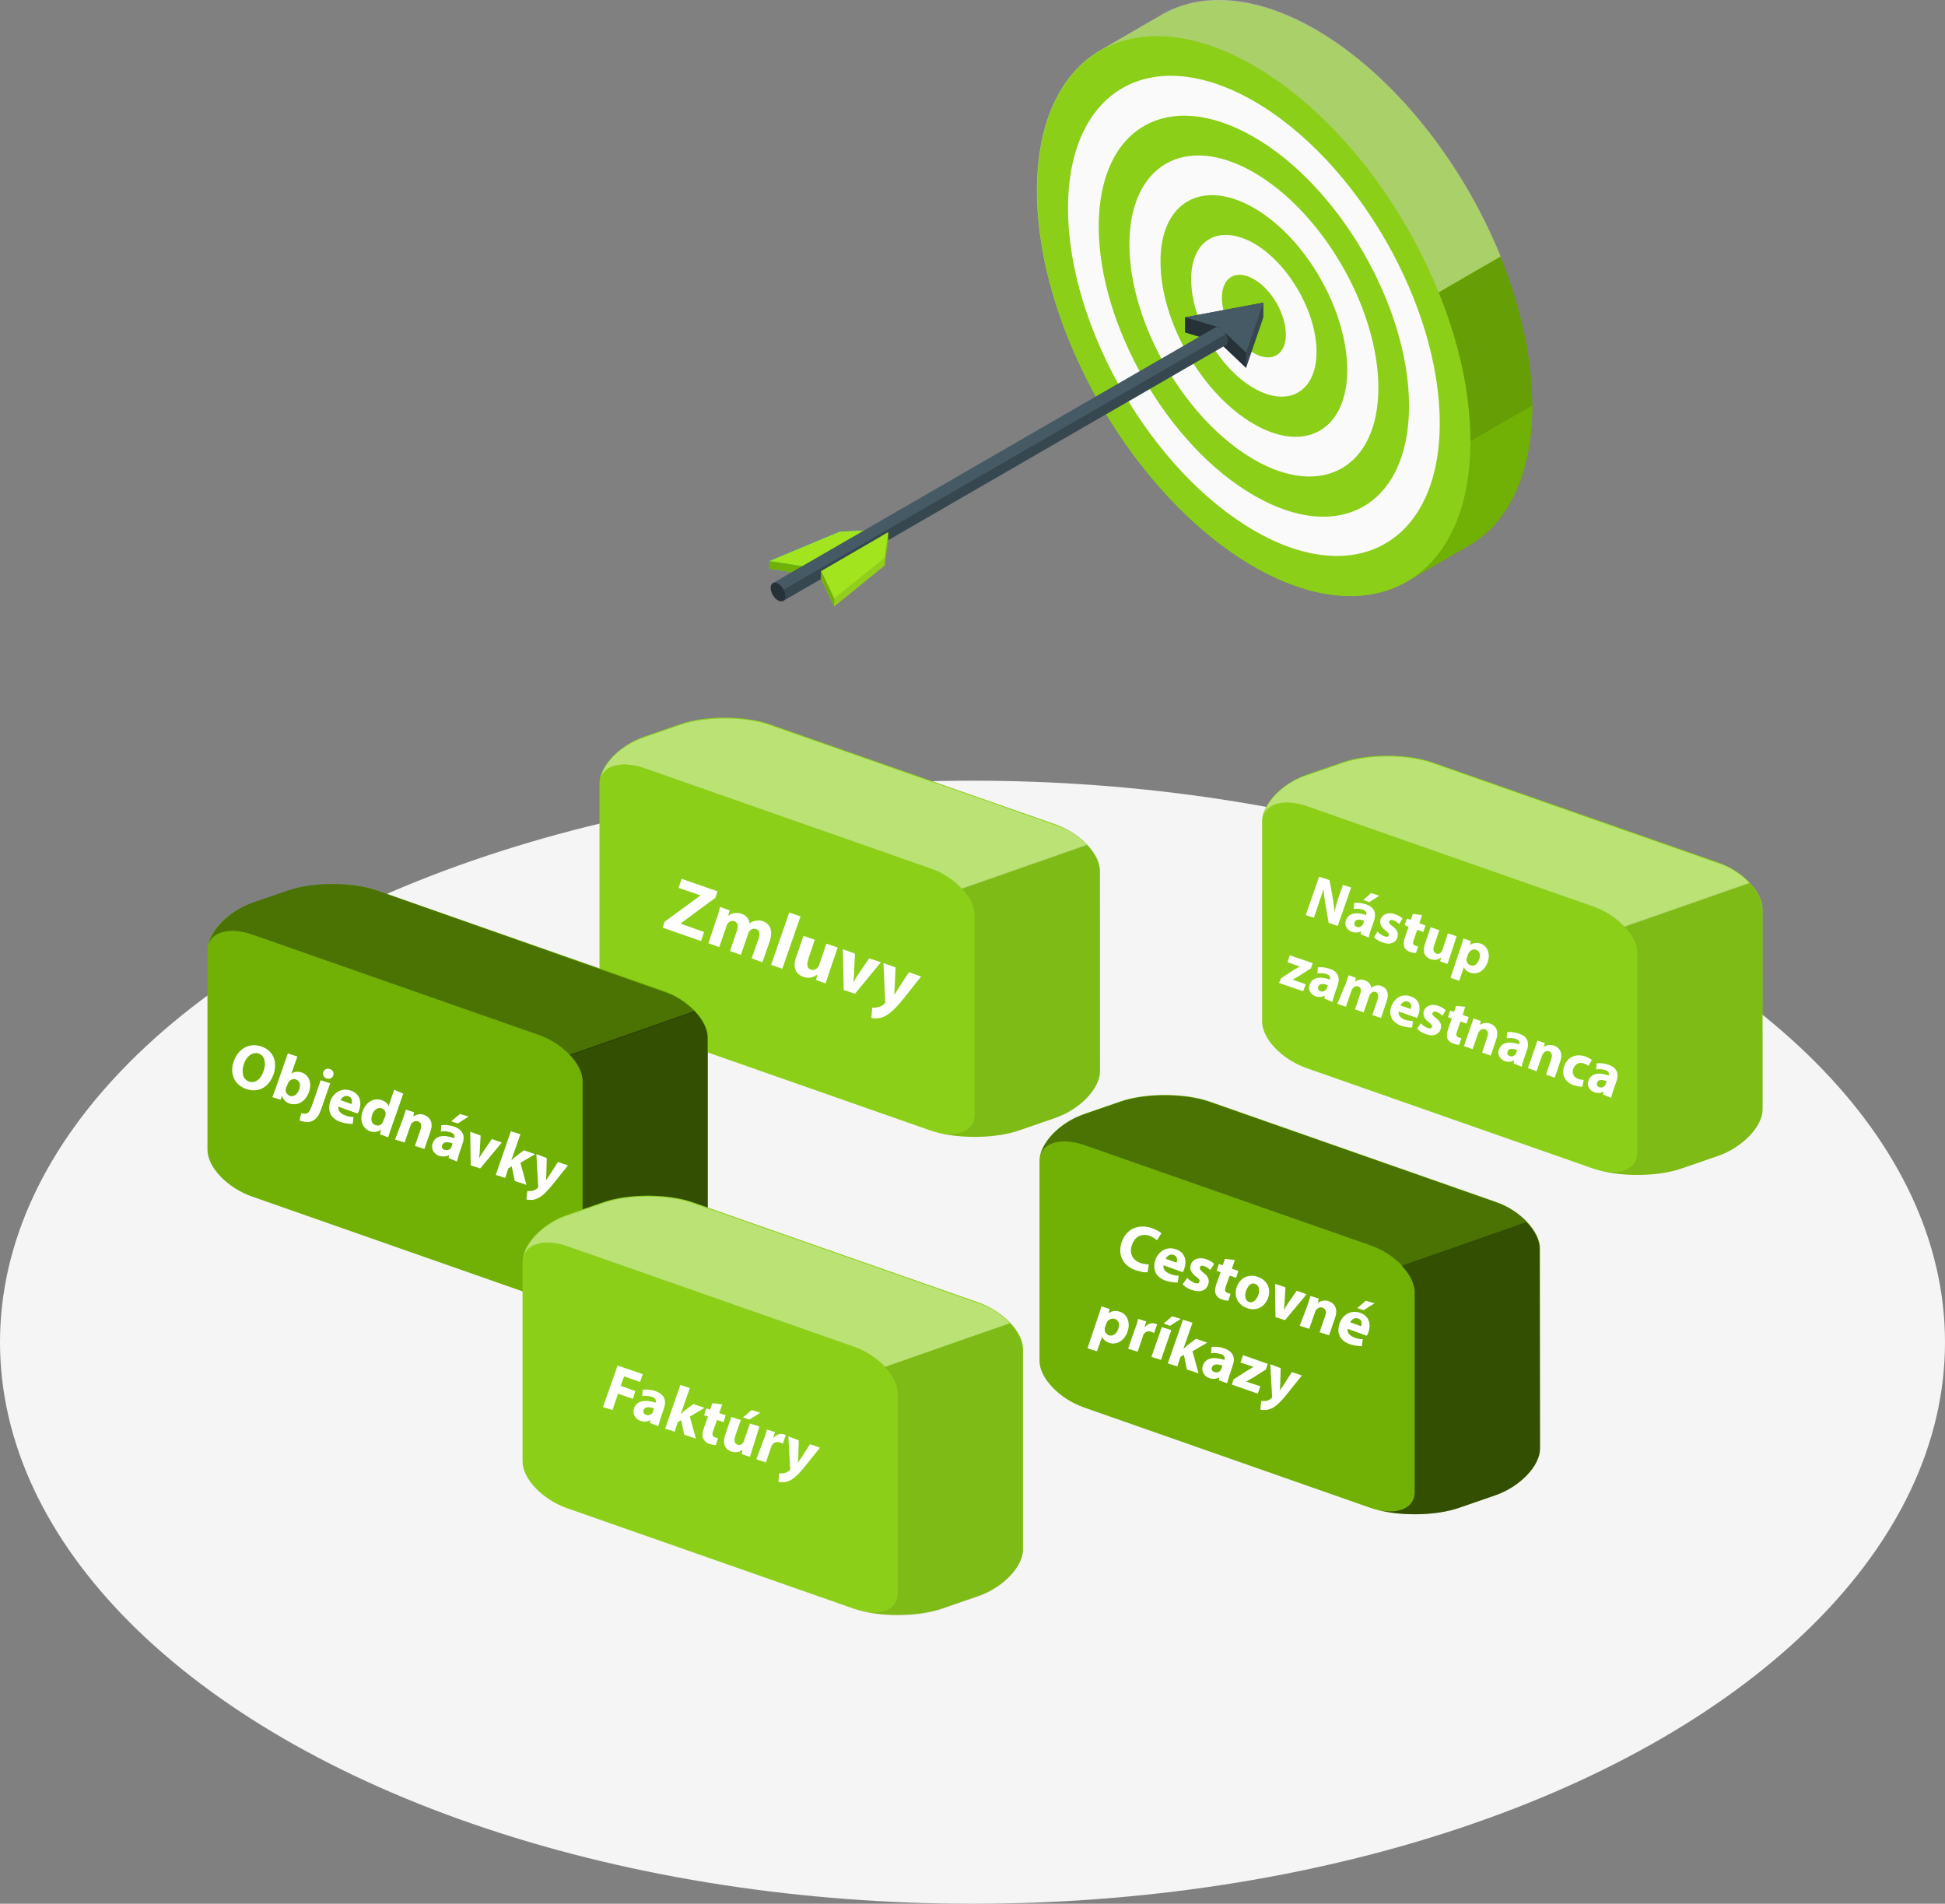 <?xml version="1.0" encoding="utf-8"?>
<!-- Generator: Adobe Illustrator 24.1.0, SVG Export Plug-In . SVG Version: 6.00 Build 0)  -->
<svg version="1.1" id="Layer_1" xmlns="http://www.w3.org/2000/svg" xmlns:xlink="http://www.w3.org/1999/xlink" x="0px" y="0px"
	 viewBox="0 0 450 440.4" style="enable-background:new 0 0 450 440.4;" xml:space="preserve">
<rect x="0" y="0" width="450" height="440.4" fill="#808080" stroke="none"/>
<style type="text/css">
	.st0{fill:#F5F5F5;}
	.st1{fill:#71B005;}
	.st2{opacity:0.1;enable-background:new    ;}
	.st3{opacity:0.4;fill:#FFFFFF;enable-background:new    ;}
	.st4{fill:#8CCF19;}
	.st5{fill:#FAFAFA;}
	.st6{fill:#27DEBF;}
	.st7{fill:#A2E51F;}
	.st8{fill:#37474F;}
	.st9{fill:#455A64;}
	.st10{fill:#263238;}
	.st11{opacity:0.2;enable-background:new    ;}
	.st12{opacity:0.35;enable-background:new    ;}
	.st13{opacity:0.55;enable-background:new    ;}
	.st14{enable-background:new    ;}
	.st15{fill:#FFFFFF;}
</style>
<g id="Floor_3_">
	<ellipse id="Floor_4_" class="st0" cx="225" cy="310.5" rx="225" ry="129.9"/>
</g>
<g id="Target_2_">
	<g id="XMLID_137_">
		<g id="XMLID_166_">
			<path id="XMLID_170_" class="st1" d="M268.9,3.4c9.1-5.2,21.6-4.5,35.5,3.5c27.7,16,50.1,54.9,50.1,86.9
				c0,16.1-5.7,27.3-14.8,32.5c-2.4,1.4-11.8,6.8-14.2,8.2c-9.1,5.2-21.6,4.5-35.5-3.5c-27.7-16-50.1-54.9-50.1-86.9
				c0-16,5.6-27.2,14.7-32.5"/>
			<path id="XMLID_169_" class="st1" d="M354.5,93.8L354.5,93.8c0,16.1-5.7,27.3-14.8,32.5c-2.4,1.4-11.8,6.8-14.2,8.2
				c-9.1,5.2-21.6,4.5-35.5-3.5L354.5,93.8z"/>
			<path id="XMLID_168_" class="st2" d="M347.2,59.4c4.6,11.5,7.3,23.3,7.3,34.4L290.1,131l0,0c-9.6-5.5-18.5-13.8-26.1-23.5
				L347.2,59.4z"/>
			<path id="XMLID_167_" class="st3" d="M264,107.5c-14.4-18.5-24.1-42.4-24.1-63.4c0-16,5.6-27.2,14.7-32.5l14.3-8.3
				c9.1-5.2,21.6-4.5,35.5,3.5c18.1,10.5,34,30.8,42.8,52.5L264,107.5z"/>
		</g>
		<g id="XMLID_158_">
			<path id="XMLID_165_" class="st4" d="M290.1,15.2c27.7,16,50.1,54.9,50.1,86.9s-22.5,44.9-50.1,29c-27.7-16-50.2-54.9-50.1-86.9
				C239.9,12.2,262.4-0.8,290.1,15.2z"/>
			<path id="XMLID_164_" class="st5" d="M290.1,23.4c23.8,13.7,43,47.1,43,74.5s-19.3,38.6-43,24.8s-43-47.1-43-74.5
				S266.3,9.7,290.1,23.4z"/>
			<path id="XMLID_163_" class="st4" d="M290.1,31.7C309.9,43.1,326,71,326,93.9s-16.1,32.2-35.9,20.7
				c-19.8-11.4-35.9-39.3-35.9-62.2S270.2,20.2,290.1,31.7z"/>
			<path id="XMLID_162_" class="st5" d="M290.1,39.9c15.9,9.2,28.8,31.5,28.8,49.8s-12.9,25.8-28.8,16.6s-28.8-31.5-28.8-49.8
				S274.2,30.7,290.1,39.9z"/>
			<path id="XMLID_161_" class="st4" d="M290.1,48.1c12,6.9,21.6,23.7,21.6,37.5S302,105,290.1,98.1c-12-6.9-21.6-23.7-21.6-37.5
				C268.4,46.8,278.1,41.2,290.1,48.1z"/>
			<path id="XMLID_160_" class="st5" d="M290.1,56.3c8,4.6,14.5,15.9,14.5,25.1s-6.5,13-14.5,8.4c-8-4.6-14.5-15.9-14.5-25.1
				C275.5,55.5,282,51.7,290.1,56.3z"/>
			<path id="XMLID_159_" class="st4" d="M290.1,64.6c4.1,2.3,7.4,8.1,7.4,12.8s-3.3,6.6-7.4,4.3c-4.1-2.3-7.4-8.1-7.4-12.8
				C282.7,64.1,286,62.2,290.1,64.6z"/>
		</g>
		<g id="XMLID_138_">
			<g id="XMLID_153_">
				<polygon id="XMLID_157_" class="st6" points="178,129.8 194.3,123 204.5,122.5 204.5,124.3 189,133.3 178,131.6 				"/>
				<polygon id="XMLID_156_" class="st7" points="204.5,122.5 194.3,123 178,129.8 189,131.5 				"/>
				<polygon id="XMLID_155_" class="st1" points="189,133.3 189,131.5 178,129.8 178,131.6 				"/>
				<polygon id="XMLID_154_" class="st4" points="189,131.5 204.5,122.5 204.5,124.3 189,133.3 				"/>
			</g>
			<g id="XMLID_148_">
				<polygon id="XMLID_152_" class="st8" points="274.2,73.4 292.3,70 292.3,73.4 288.3,85.1 282.2,79.3 282.2,79.3 274.2,76.9 				
					"/>
				<polygon id="XMLID_151_" class="st9" points="292.3,70 288.3,81.6 282.2,75.8 282.2,75.8 274.2,73.4 				"/>
				<polygon id="XMLID_150_" class="st10" points="288.3,81.6 288.3,85.1 282.2,79.3 282.2,75.8 				"/>
				<polygon id="XMLID_149_" class="st10" points="282.2,75.8 274.2,73.4 274.2,76.9 282.2,79.3 				"/>
			</g>
			<g id="XMLID_144_">
				<path id="XMLID_147_" class="st9" d="M281.1,75.8c0.3-0.2,0.7-0.2,1.2,0.1c0.9,0.5,1.7,1.8,1.7,2.9c0,0.6-0.2,0.9-0.5,1.1l0,0
					l-102.4,59.2l-2.3-4.2L281.1,75.8z"/>
				<path id="XMLID_146_" class="st8" d="M283.6,77.3c0.2,0.5,0.4,1,0.4,1.4c0,0.6-0.2,0.9-0.5,1.1l0,0L181.1,139l-1-1.9L283.6,77.3
					z"/>
				<path id="XMLID_145_" class="st10" d="M180,135c0.9,0.5,1.7,1.8,1.7,2.9c0,1.1-0.8,1.5-1.7,1s-1.7-1.8-1.7-2.9
					S179.1,134.5,180,135z"/>
			</g>
			<g id="XMLID_139_">
				<polygon id="XMLID_143_" class="st7" points="190.1,133.9 190,133.9 190,132.1 205.5,123.1 205.5,125 204.7,130.8 193,140.3 
					190,133.9 				"/>
				<polygon id="XMLID_142_" class="st11" points="205.5,123.1 204.7,129 204.7,130.8 205.5,125 				"/>
				<polygon id="XMLID_141_" class="st1" points="190,132.1 193,138.4 193,140.3 190,133.9 				"/>
				<polygon id="XMLID_140_" class="st2" points="204.7,129 193,138.4 193,140.3 204.7,130.8 				"/>
			</g>
		</g>
	</g>
</g>
<g id="XMLID_133_">
	<path id="XMLID_136_" class="st4" d="M244.2,190.7L178,167.5c-5.7-2-14.9-2-20.6,0l-8.4,2.9c-5.7,2-10.3,6.8-10.3,10.8v46.3
		c0,4,4.6,8.8,10.3,10.8l66.2,23.2c5.7,2,14.9,2,20.6,0l8.4-2.9c5.7-2,10.3-6.8,10.3-10.8v-46.3
		C254.5,197.5,249.9,192.7,244.2,190.7z"/>
	<path id="XMLID_135_" class="st3" d="M138.9,180.2c0.8-3.2,5-4.3,10.2-2.5l66.2,23.2c2.9,1,5.4,2.7,7.3,4.7l28.9-10.1
		c-1.9-2-4.4-3.7-7.3-4.6L178,167.7c-5.7-2-14.9-2-20.6,0l-8.4,2.9C143.9,172.3,139.6,176.4,138.9,180.2z"/>
	<path id="XMLID_134_" class="st2" d="M254.5,247.8c0,4-4.6,8.8-10.3,10.8l-8.4,2.9c-5.1,1.8-13.1,2-18.8,0.5
		c4.8,1.1,8.5-0.5,8.5-4.1v-46.3c0-2-1.2-4.2-3-6.1l28.9-10.1c1.9,2,3,4.2,3,6.1L254.5,247.8L254.5,247.8z"/>
</g>
<g id="XMLID_129_">
	<path id="XMLID_132_" class="st4" d="M397.5,199.5l-66.2-23.2c-5.7-2-14.9-2-20.6,0l-8.4,2.9c-5.7,2-10.3,6.8-10.3,10.8v46.3
		c0,4,4.6,8.8,10.3,10.8l66.2,23.2c5.7,2,14.9,2,20.6,0l8.4-2.9c5.7-2,10.3-6.8,10.3-10.8v-46.3
		C407.8,206.3,403.2,201.5,397.5,199.5z"/>
	<path id="XMLID_131_" class="st3" d="M292.2,189c0.8-3.2,5-4.3,10.2-2.5l66.2,23.2c2.9,1,5.4,2.7,7.3,4.7l28.9-10.1
		c-1.9-2-4.4-3.7-7.3-4.6l-66.2-23.2c-5.7-2-14.9-2-20.6,0l-8.4,2.9C297.2,181,292.9,185.2,292.2,189z"/>
	<path id="XMLID_130_" class="st2" d="M407.8,256.6c0,4-4.6,8.8-10.3,10.8l-8.4,2.9c-5.1,1.8-13.1,2-18.8,0.5
		c4.8,1.1,8.5-0.5,8.5-4.1v-46.3c0-2-1.2-4.2-3-6.1l28.9-10.1c1.9,2,3,4.2,3,6.1L407.8,256.6L407.8,256.6z"/>
</g>
<g id="XMLID_125_">
	<path id="XMLID_128_" class="st1" d="M346,278l-66.2-23.2c-5.7-2-14.9-2-20.6,0l-8.4,2.9c-5.7,2-10.3,6.8-10.3,10.8v46.3
		c0,4,4.6,8.8,10.3,10.8l66.2,23.2c5.7,2,14.9,2,20.6,0l8.4-2.9c5.7-2,10.3-6.8,10.3-10.8v-46.3C356.3,284.8,351.7,280,346,278z"/>
	<path id="XMLID_127_" class="st12" d="M240.7,267.4c0.8-3.2,5-4.3,10.2-2.5l66.2,23.2c2.9,1,5.4,2.7,7.3,4.7l28.9-10.1
		c-1.9-2-4.4-3.7-7.3-4.6l-66.2-23.2c-5.7-2-14.9-2-20.6,0l-8.4,2.9C245.7,259.5,241.4,263.7,240.7,267.4z"/>
	<path id="XMLID_126_" class="st13" d="M356.3,335.1c0,4-4.6,8.8-10.3,10.8l-8.4,2.9c-5.1,1.8-13.1,2-18.8,0.5
		c4.8,1.1,8.5-0.5,8.5-4.1v-46.3c0-2-1.2-4.2-3-6.1l28.9-10.1c1.9,2,3,4.2,3,6.1L356.3,335.1L356.3,335.1z"/>
</g>
<g id="XMLID_121_">
	<path id="XMLID_124_" class="st1" d="M153.5,229.2L87.3,206c-5.7-2-14.9-2-20.6,0l-8.4,2.9c-5.7,2-10.3,6.8-10.3,10.8V266
		c0,4,4.6,8.8,10.3,10.8l66.2,23.2c5.7,2,14.9,2,20.6,0l8.4-2.9c5.7-2,10.3-6.8,10.3-10.8V240C163.8,236,159.2,231.2,153.5,229.2z"
		/>
	<path id="XMLID_123_" class="st12" d="M48.2,218.7c0.8-3.2,5-4.3,10.2-2.5l66.2,23.2c2.9,1,5.4,2.7,7.3,4.7l28.9-10.1
		c-1.9-2-4.4-3.7-7.3-4.6L87.2,206c-5.7-2-14.9-2-20.6,0l-8.4,2.9C53.1,210.8,48.9,214.9,48.2,218.7z"/>
	<path id="XMLID_122_" class="st13" d="M163.8,286.3c0,4-4.6,8.8-10.3,10.8l-8.4,2.9c-5.1,1.8-13.1,2-18.8,0.5
		c4.8,1.1,8.5-0.5,8.5-4.1v-46.3c0-2-1.2-4.2-3-6.1l28.9-10.1c1.9,2,3,4.2,3,6.1v46.3L163.8,286.3L163.8,286.3z"/>
</g>
<g id="XMLID_117_">
	<path id="XMLID_120_" class="st4" d="M226.4,301.3l-66.2-23.2c-5.7-2-14.9-2-20.6,0l-8.4,2.9c-5.7,2-10.3,6.8-10.3,10.8v46.3
		c0,4,4.6,8.8,10.3,10.8l66.2,23.2c5.7,2,14.9,2,20.6,0l8.4-2.9c5.7-2,10.3-6.8,10.3-10.8v-46.3
		C236.7,308.1,232.1,303.3,226.4,301.3z"/>
	<path id="XMLID_119_" class="st3" d="M121.1,290.8c0.8-3.2,5-4.3,10.2-2.5l66.2,23.2c2.9,1,5.4,2.7,7.3,4.7l28.9-10.1
		c-1.9-2-4.4-3.7-7.3-4.6l-66.2-23.2c-5.7-2-14.9-2-20.6,0l-8.4,2.9C126.1,282.9,121.8,287.1,121.1,290.8z"/>
	<path id="XMLID_118_" class="st2" d="M236.7,358.5c0,4-4.6,8.8-10.3,10.8l-8.4,2.9c-5.1,1.8-13.1,2-18.8,0.5
		c4.8,1.1,8.5-0.5,8.5-4.1v-46.3c0-2-1.2-4.2-3-6.1l28.9-10.1c1.9,2,3,4.2,3,6.1v46.3L236.7,358.5L236.7,358.5z"/>
</g>
<g class="st14">
	<path class="st15" d="M153.8,213.2l8.2-6l0-0.1l-5-1.7l0.7-2.1l8.3,2.9l-0.5,1.5l-8,5.9l0,0.1l5.4,1.9l-0.7,2.1l-8.9-3.1
		L153.8,213.2z"/>
	<path class="st15" d="M165.8,212.5c0.4-1,0.6-1.9,0.8-2.7l2.2,0.8l-0.3,1.2l0.1,0c0.5-0.4,1.5-0.9,3-0.4c1.1,0.4,1.7,1.2,1.8,2.2
		l0,0c0.5-0.3,0.9-0.5,1.4-0.6c0.6-0.1,1.1-0.1,1.7,0.1c1.6,0.6,2.4,2.1,1.6,4.6l-1.7,4.9l-2.5-0.9l1.6-4.5c0.4-1.2,0.3-2-0.6-2.3
		c-0.6-0.2-1.2,0.1-1.5,0.5c-0.1,0.2-0.3,0.4-0.3,0.6l-1.7,4.9l-2.5-0.9l1.6-4.7c0.4-1.1,0.2-1.9-0.6-2.2c-0.7-0.2-1.2,0.1-1.5,0.5
		c-0.2,0.2-0.3,0.4-0.3,0.6l-1.7,4.9l-2.5-0.9L165.8,212.5z"/>
	<path class="st15" d="M182.6,211.1l2.6,0.9l-4.2,12.1l-2.6-0.9L182.6,211.1z"/>
	<path class="st15" d="M191.9,224.8c-0.4,1.1-0.6,2-0.9,2.7l-2.2-0.8l0.3-1.2l-0.1,0c-0.5,0.4-1.6,1-3.1,0.5
		c-1.7-0.6-2.6-2.1-1.7-4.6l1.7-4.9l2.6,0.9l-1.5,4.5c-0.4,1.2-0.3,2.1,0.6,2.4c0.7,0.2,1.3-0.1,1.6-0.5c0.1-0.1,0.2-0.3,0.3-0.5
		l1.7-5l2.6,0.9L191.9,224.8z"/>
	<path class="st15" d="M197.8,220.6l-0.2,4.3c0,0.8-0.1,1.5-0.2,2.2l0.1,0c0.4-0.6,0.7-1.2,1.2-1.9l2.4-3.5l2.7,0.9l-6,7.3l-2.6-0.9
		l-0.2-9.4L197.8,220.6z"/>
	<path class="st15" d="M207.2,223.8l-0.2,4.5c0,0.5-0.1,1.2-0.1,1.7l0.1,0c0.3-0.4,0.6-1,0.9-1.4l2.4-3.7l2.8,1l-3.8,4.8
		c-2.3,2.9-3.6,3.9-4.8,4.5c-1.2,0.5-2.2,0.4-2.9,0.3l0.2-2.4c0.3,0.1,0.8,0,1.3-0.1c0.5-0.1,1-0.3,1.4-0.7c0.1-0.1,0.2-0.2,0.3-0.3
		c0-0.1,0.1-0.2,0-0.5l-0.4-8.7L207.2,223.8z"/>
</g>
<g class="st14">
	<path class="st15" d="M302.1,211.7l3.1-8.9l2.4,0.8l0.7,3.9c0.2,1.1,0.4,2.4,0.4,3.6l0,0c0.3-1.2,0.6-2.4,1.1-3.8l0.9-2.6l1.9,0.6
		l-3.1,8.9l-2.1-0.7l-0.7-4.1c-0.2-1.1-0.4-2.5-0.5-3.7l0,0c-0.4,1.2-0.8,2.5-1.3,3.9l-0.9,2.7L302.1,211.7z"/>
	<path class="st15" d="M314.8,216.1l0.1-0.7l0,0c-0.6,0.4-1.4,0.4-2.1,0.2c-1.3-0.5-1.8-1.7-1.4-2.7c0.6-1.7,2.4-2,4.7-1.2l0-0.1
		c0.1-0.3,0.1-0.9-0.9-1.2c-0.7-0.2-1.4-0.2-2-0.1l0.1-1.4c0.5-0.1,1.5-0.1,2.7,0.3c2.2,0.7,2.4,2.3,1.9,3.8l-0.8,2.3
		c-0.2,0.6-0.4,1.2-0.4,1.6L314.8,216.1z M315.6,213c-1.1-0.4-2-0.4-2.2,0.4c-0.2,0.5,0.1,0.9,0.5,1c0.5,0.2,1,0,1.3-0.4
		c0.1-0.1,0.1-0.2,0.2-0.3L315.6,213z M319.1,207.2l-2.3,1.5l-1.4-0.5l1.8-1.6L319.1,207.2z"/>
	<path class="st15" d="M318.7,215.5c0.3,0.4,1,0.9,1.6,1.1c0.6,0.2,0.9,0.1,1-0.2s0-0.6-0.7-1.1c-1.2-0.9-1.4-1.8-1.2-2.6
		c0.4-1.2,1.8-1.8,3.4-1.2c0.8,0.3,1.4,0.7,1.7,1l-0.8,1.3c-0.2-0.3-0.7-0.7-1.3-0.9c-0.5-0.2-0.8-0.1-1,0.3
		c-0.1,0.3,0.1,0.6,0.8,1.1c1.1,0.8,1.4,1.6,1.1,2.6c-0.4,1.2-1.7,1.8-3.5,1.1c-0.8-0.3-1.5-0.7-1.9-1.2L318.7,215.5z"/>
	<path class="st15" d="M329,211.7l-0.6,1.9l1.4,0.5l-0.5,1.5l-1.4-0.5l-0.8,2.3c-0.3,0.8-0.2,1.2,0.4,1.4c0.3,0.1,0.5,0.1,0.6,0.2
		l-0.5,1.5c-0.3,0-0.8-0.1-1.4-0.3c-0.6-0.2-1.1-0.6-1.3-1.1c-0.2-0.5-0.2-1.2,0.1-2.1l0.9-2.6L325,214l0.5-1.5l0.9,0.3l0.5-1.4
		L329,211.7z"/>
	<path class="st15" d="M335.6,220.9c-0.3,0.8-0.5,1.5-0.7,2.1l-1.7-0.6l0.2-0.9l0,0c-0.4,0.3-1.2,0.8-2.4,0.4
		c-1.3-0.5-2-1.6-1.3-3.6l1.3-3.8l2,0.7l-1.2,3.5c-0.3,0.9-0.2,1.6,0.5,1.9c0.6,0.2,1-0.1,1.2-0.4c0.1-0.1,0.2-0.3,0.2-0.4l1.3-3.9
		l2,0.7L335.6,220.9z"/>
	<path class="st15" d="M337.9,219.3c0.3-0.8,0.5-1.6,0.7-2.2l1.7,0.6l-0.2,0.9l0,0c0.7-0.5,1.6-0.6,2.5-0.3c1.4,0.5,2.3,2.2,1.6,4.2
		c-0.8,2.4-2.7,3-4.1,2.5c-0.8-0.3-1.3-0.8-1.4-1.3l0,0l-1.1,3.2l-2-0.7L337.9,219.3z M339.4,221.5c-0.1,0.2-0.1,0.3-0.1,0.4
		c-0.1,0.6,0.3,1.2,0.9,1.4c0.9,0.3,1.6-0.2,2-1.3c0.4-1,0.2-2-0.7-2.3c-0.6-0.2-1.2,0.1-1.6,0.6c-0.1,0.1-0.1,0.2-0.2,0.3
		L339.4,221.5z"/>
	<path class="st15" d="M296.4,226.3l2.9-1.9c0.5-0.3,0.9-0.5,1.4-0.8l0,0l-2.8-1l0.5-1.6l5.3,1.8l-0.4,1.2l-2.8,1.8
		c-0.5,0.3-1,0.6-1.5,0.8l0,0l3.1,1.1l-0.6,1.6l-5.6-1.9L296.4,226.3z"/>
	<path class="st15" d="M306.4,231l0.1-0.7l0,0c-0.6,0.4-1.4,0.4-2.1,0.2c-1.3-0.5-1.8-1.7-1.4-2.7c0.6-1.7,2.4-2,4.7-1.2l0-0.1
		c0.1-0.3,0.1-0.9-0.9-1.2c-0.7-0.2-1.4-0.2-2-0.1l0.1-1.4c0.5-0.1,1.5-0.1,2.7,0.3c2.2,0.7,2.4,2.3,1.9,3.8l-0.8,2.3
		c-0.2,0.6-0.4,1.2-0.4,1.6L306.4,231z M307.2,227.9c-1.1-0.4-2-0.4-2.2,0.4c-0.2,0.5,0.1,0.9,0.5,1c0.5,0.2,1,0,1.3-0.4
		c0.1-0.1,0.1-0.2,0.2-0.3L307.2,227.9z"/>
	<path class="st15" d="M311.3,227.7c0.3-0.8,0.5-1.5,0.7-2.1l1.7,0.6l-0.2,0.9l0,0c0.4-0.3,1.2-0.7,2.3-0.3c0.8,0.3,1.4,0.9,1.4,1.7
		l0,0c0.4-0.2,0.7-0.4,1.1-0.5c0.4-0.1,0.9-0.1,1.3,0.1c1.2,0.4,1.9,1.6,1.2,3.6l-1.3,3.8l-2-0.7l1.2-3.5c0.3-0.9,0.2-1.6-0.4-1.8
		c-0.5-0.2-0.9,0-1.2,0.4c-0.1,0.1-0.2,0.3-0.3,0.5l-1.3,3.8l-2-0.7l1.2-3.6c0.3-0.8,0.2-1.5-0.5-1.7c-0.5-0.2-1,0.1-1.2,0.4
		c-0.1,0.1-0.2,0.3-0.3,0.5l-1.3,3.8l-2-0.7L311.3,227.7z"/>
	<path class="st15" d="M323.6,234c-0.2,0.9,0.5,1.5,1.4,1.9c0.7,0.2,1.3,0.3,1.9,0.3l-0.2,1.5c-0.8,0-1.6-0.1-2.5-0.4
		c-2.2-0.8-3-2.5-2.3-4.5c0.6-1.6,2.2-3.1,4.5-2.3c2.1,0.7,2.3,2.6,1.8,4.2c-0.1,0.3-0.3,0.6-0.3,0.8L323.6,234z M326.4,233.4
		c0.2-0.5,0.2-1.4-0.7-1.7c-0.8-0.3-1.5,0.4-1.7,0.9L326.4,233.4z"/>
	<path class="st15" d="M328.7,236.7c0.3,0.4,1,0.9,1.6,1.1c0.6,0.2,0.9,0.1,1-0.2c0.1-0.3,0-0.6-0.7-1.1c-1.2-0.9-1.4-1.8-1.2-2.6
		c0.4-1.2,1.8-1.8,3.4-1.2c0.8,0.3,1.4,0.7,1.7,1l-0.8,1.3c-0.2-0.3-0.7-0.7-1.3-0.9c-0.5-0.2-0.8-0.1-1,0.3
		c-0.1,0.3,0.1,0.5,0.8,1.1c1.1,0.8,1.4,1.6,1.1,2.6c-0.4,1.2-1.7,1.8-3.5,1.1c-0.8-0.3-1.5-0.7-1.9-1.2L328.7,236.7z"/>
	<path class="st15" d="M339,232.9l-0.6,1.9l1.4,0.5l-0.5,1.5l-1.4-0.5l-0.8,2.3c-0.3,0.8-0.2,1.2,0.4,1.4c0.3,0.1,0.5,0.1,0.6,0.2
		l-0.5,1.5c-0.3,0-0.8-0.1-1.4-0.3c-0.6-0.2-1.1-0.6-1.3-1.1c-0.2-0.5-0.2-1.2,0.1-2.1l0.9-2.6l-0.9-0.3l0.5-1.5l0.9,0.3l0.5-1.4
		L339,232.9z"/>
	<path class="st15" d="M340.2,237.7c0.3-0.8,0.5-1.5,0.7-2.1l1.7,0.6l-0.2,0.9l0,0c0.4-0.3,1.3-0.7,2.4-0.3c1.3,0.5,2,1.7,1.4,3.6
		l-1.3,3.8l-2-0.7l1.2-3.6c0.3-0.8,0.2-1.5-0.5-1.8c-0.6-0.2-1,0.1-1.3,0.4c-0.1,0.1-0.2,0.3-0.3,0.5l-1.3,3.7l-2-0.7L340.2,237.7z"
		/>
	<path class="st15" d="M350.2,246l0.1-0.7l0,0c-0.6,0.4-1.4,0.4-2.1,0.2c-1.3-0.5-1.8-1.7-1.4-2.7c0.6-1.7,2.4-2,4.7-1.2l0-0.1
		c0.1-0.3,0.1-0.9-0.9-1.2c-0.7-0.2-1.4-0.2-2-0.1l0.1-1.4c0.5-0.1,1.5-0.1,2.7,0.3c2.2,0.7,2.4,2.3,1.9,3.8l-0.8,2.3
		c-0.2,0.6-0.4,1.2-0.4,1.6L350.2,246z M351,242.9c-1.1-0.4-2-0.4-2.2,0.4c-0.2,0.5,0.1,0.9,0.5,1c0.5,0.2,1,0,1.3-0.4
		c0.1-0.1,0.1-0.2,0.2-0.3L351,242.9z"/>
	<path class="st15" d="M355,242.8c0.3-0.8,0.5-1.5,0.7-2.1l1.7,0.6l-0.2,0.9l0,0c0.4-0.3,1.3-0.7,2.4-0.3c1.3,0.5,2,1.7,1.4,3.6
		l-1.3,3.8l-2-0.7l1.2-3.6c0.3-0.8,0.2-1.5-0.5-1.8c-0.6-0.2-1,0.1-1.3,0.4c-0.1,0.1-0.2,0.3-0.3,0.5l-1.3,3.7l-2-0.7L355,242.8z"/>
	<path class="st15" d="M366.1,251.4c-0.4,0-1.1-0.1-1.9-0.3c-2.1-0.7-3-2.5-2.3-4.5c0.7-1.9,2.5-3,4.9-2.2c0.5,0.2,1.1,0.5,1.5,0.8
		l-0.8,1.4c-0.2-0.2-0.5-0.4-1.1-0.6c-1.1-0.4-2,0.2-2.4,1.2c-0.4,1.2,0.2,2.1,1.2,2.4c0.5,0.2,0.9,0.2,1.2,0.2L366.1,251.4z"/>
	<path class="st15" d="M370.9,253.2l0.1-0.7l0,0c-0.6,0.4-1.4,0.4-2.1,0.2c-1.3-0.5-1.8-1.7-1.4-2.7c0.6-1.7,2.4-2,4.7-1.2l0-0.1
		c0.1-0.3,0.1-0.9-0.9-1.2c-0.7-0.2-1.4-0.2-2-0.1l0.1-1.4c0.5-0.1,1.5-0.1,2.7,0.3c2.2,0.7,2.4,2.3,1.9,3.8l-0.8,2.3
		c-0.2,0.6-0.4,1.2-0.4,1.6L370.9,253.2z M371.7,250.1c-1.1-0.4-2-0.4-2.2,0.4c-0.2,0.5,0.1,0.9,0.5,1c0.5,0.2,1,0,1.3-0.4
		c0.1-0.1,0.1-0.2,0.2-0.3L371.7,250.1z"/>
</g>
<g class="st14">
	<path class="st15" d="M63.3,248.5c-1.1,3.1-3.6,4.4-6.4,3.4c-2.8-1-3.8-3.7-2.8-6.4c1-2.9,3.6-4.4,6.4-3.4
		C63.4,243.1,64.2,245.8,63.3,248.5z M56.4,246.2c-0.6,1.9-0.2,3.5,1.2,4c1.5,0.5,2.8-0.6,3.4-2.5c0.6-1.7,0.3-3.5-1.2-4
		C58.3,243.3,57,244.4,56.4,246.2z"/>
	<path class="st15" d="M63,253.8c0.2-0.4,0.5-1.3,0.8-2.1l2.8-8l2.2,0.7l-1.4,4l0,0c0.6-0.5,1.5-0.6,2.4-0.3
		c1.7,0.6,2.4,2.4,1.7,4.5c-0.9,2.5-2.9,3.2-4.5,2.7c-0.8-0.3-1.5-0.8-1.7-1.8l0,0l-0.4,0.9L63,253.8z M66.2,251.6
		c0,0.1-0.1,0.3-0.1,0.4c-0.1,0.6,0.3,1.2,0.9,1.5c0.9,0.3,1.7-0.2,2.2-1.4c0.4-1.1,0.2-2.1-0.8-2.4c-0.6-0.2-1.3,0.1-1.6,0.6
		c-0.1,0.1-0.1,0.2-0.2,0.4L66.2,251.6z"/>
	<path class="st15" d="M69.7,257.5c0.6,0.2,1.1,0.2,1.4,0c0.4-0.2,0.7-0.7,1.2-2.1l1.9-5.5l2.2,0.7l-2.1,6c-0.5,1.5-1.2,2.3-2,2.7
		c-0.8,0.4-1.9,0.3-3-0.1L69.7,257.5z M77.1,248.8c-0.2,0.6-0.8,0.9-1.5,0.7c-0.7-0.2-1-0.9-0.8-1.5c0.2-0.6,0.8-0.9,1.5-0.7
		C77,247.5,77.3,248.1,77.1,248.8z"/>
	<path class="st15" d="M78.3,256c-0.2,0.9,0.5,1.6,1.5,2c0.7,0.3,1.4,0.4,2,0.4l-0.2,1.6c-0.8,0-1.7-0.1-2.7-0.4
		c-2.4-0.8-3.2-2.6-2.5-4.8c0.6-1.8,2.4-3.3,4.8-2.5c2.2,0.8,2.5,2.8,1.9,4.5c-0.1,0.4-0.3,0.7-0.4,0.8L78.3,256z M81.3,255.4
		c0.2-0.5,0.3-1.5-0.7-1.8c-0.9-0.3-1.6,0.4-1.8,0.9L81.3,255.4z"/>
	<path class="st15" d="M93.3,253l-2.8,8c-0.3,0.8-0.5,1.6-0.7,2.1l-1.9-0.7l0.3-1.1l0,0c-0.7,0.6-1.7,0.7-2.6,0.4
		c-1.6-0.6-2.5-2.4-1.7-4.6c0.8-2.3,2.7-3.2,4.4-2.6c0.9,0.3,1.4,0.8,1.6,1.4l0,0l1.3-3.8L93.3,253z M89.1,258.3
		c0-0.1,0.1-0.3,0.1-0.4c0.1-0.6-0.2-1.3-0.9-1.5c-1-0.3-1.8,0.4-2.2,1.5c-0.4,1.2-0.1,2.1,0.8,2.4c0.6,0.2,1.3,0,1.6-0.6
		c0.1-0.1,0.2-0.3,0.2-0.5L89.1,258.3z"/>
	<path class="st15" d="M93.2,258.9c0.3-0.9,0.5-1.6,0.7-2.2l1.9,0.6l-0.2,1l0,0c0.4-0.3,1.4-0.8,2.5-0.4c1.4,0.5,2.2,1.8,1.5,3.8
		l-1.4,4.1l-2.2-0.7l1.3-3.8c0.3-0.9,0.2-1.6-0.6-1.9c-0.6-0.2-1.1,0.1-1.4,0.4c-0.1,0.1-0.2,0.3-0.3,0.5l-1.4,4l-2.2-0.7
		L93.2,258.9z"/>
	<path class="st15" d="M103.8,267.9l0.1-0.7l0,0c-0.6,0.4-1.5,0.4-2.3,0.2c-1.4-0.5-1.9-1.8-1.5-2.9c0.6-1.8,2.5-2.1,5-1.2l0-0.1
		c0.1-0.4,0.1-1-1-1.3c-0.7-0.2-1.5-0.3-2.1-0.1l0.1-1.5c0.6-0.1,1.6-0.1,2.9,0.3c2.3,0.8,2.6,2.4,2,4l-0.8,2.4
		c-0.2,0.7-0.4,1.3-0.5,1.7L103.8,267.9z M104.7,264.5c-1.1-0.4-2.1-0.4-2.4,0.4c-0.2,0.6,0.1,1,0.6,1.1c0.5,0.2,1.1,0,1.4-0.4
		c0.1-0.1,0.1-0.2,0.2-0.4L104.7,264.5z M108.4,258.3l-2.5,1.6l-1.5-0.5l2-1.7L108.4,258.3z"/>
	<path class="st15" d="M111.2,262.7l-0.2,3.5c0,0.6-0.1,1.2-0.2,1.8l0,0c0.3-0.5,0.6-1,1-1.6l2-2.9l2.3,0.8l-5,6l-2.2-0.7l-0.1-7.8
		L111.2,262.7z"/>
	<path class="st15" d="M118.3,268.4L118.3,268.4c0.3-0.2,0.5-0.4,0.8-0.7l2.1-1.6l2.6,0.9l-3.4,2l1.4,5.1l-2.7-0.9l-0.7-3.4
		l-0.8,0.5l-0.7,2.2l-2.2-0.7l3.5-10.1l2.2,0.7L118.3,268.4z"/>
	<path class="st15" d="M126.5,267.9l-0.1,3.8c0,0.5-0.1,1-0.1,1.4l0,0c0.2-0.3,0.5-0.8,0.8-1.2l2-3.1l2.3,0.8l-3.2,4
		c-1.9,2.4-3,3.3-4,3.7c-1,0.4-1.8,0.3-2.4,0.2l0.2-2c0.3,0.1,0.7,0,1.1,0c0.4-0.1,0.9-0.3,1.2-0.6c0.1-0.1,0.2-0.2,0.2-0.3
		c0-0.1,0.1-0.2,0-0.4l-0.4-7.2L126.5,267.9z"/>
</g>
<g class="st14">
	<path class="st15" d="M142.9,315.9l5.8,2l-0.6,1.8l-3.7-1.3l-0.8,2.2l3.4,1.2l-0.6,1.8l-3.4-1.2l-1.3,3.8l-2.2-0.7L142.9,315.9z"/>
	<path class="st15" d="M150.4,329.2l0.1-0.7l0,0c-0.6,0.4-1.5,0.5-2.3,0.2c-1.4-0.5-1.9-1.8-1.5-2.9c0.6-1.8,2.5-2.1,5-1.3l0-0.1
		c0.1-0.4,0.1-1-1-1.3c-0.7-0.2-1.5-0.3-2.1-0.1l0.1-1.5c0.6-0.1,1.6-0.1,2.9,0.3c2.3,0.8,2.6,2.4,2,4l-0.8,2.4
		c-0.2,0.7-0.4,1.3-0.5,1.7L150.4,329.2z M151.3,325.8c-1.1-0.4-2.1-0.4-2.4,0.4c-0.2,0.6,0.1,0.9,0.6,1.1c0.5,0.2,1.1,0,1.4-0.4
		c0.1-0.1,0.1-0.2,0.2-0.4L151.3,325.8z"/>
	<path class="st15" d="M157.5,327.1L157.5,327.1c0.3-0.2,0.5-0.4,0.8-0.7l2.1-1.6l2.6,0.9l-3.4,2l1.4,5.1l-2.7-0.9l-0.7-3.4
		l-0.8,0.5l-0.7,2.2l-2.2-0.7l3.5-10.1l2.2,0.7L157.5,327.1z"/>
	<path class="st15" d="M167.1,324.9l-0.7,2l1.5,0.5l-0.5,1.6l-1.5-0.5L165,331c-0.3,0.8-0.2,1.3,0.4,1.5c0.3,0.1,0.5,0.1,0.7,0.2
		l-0.5,1.6c-0.3,0-0.9-0.1-1.5-0.3c-0.7-0.2-1.2-0.7-1.4-1.2c-0.3-0.5-0.2-1.3,0.1-2.3l1-2.8l-0.9-0.3l0.5-1.6l0.9,0.3l0.5-1.5
		L167.1,324.9z"/>
	<path class="st15" d="M174.2,334.8c-0.3,0.9-0.5,1.7-0.7,2.2l-1.9-0.6l0.2-1l0,0c-0.4,0.3-1.3,0.8-2.6,0.4
		c-1.4-0.5-2.1-1.7-1.4-3.9l1.4-4.1l2.2,0.7l-1.3,3.7c-0.3,1-0.2,1.7,0.5,2c0.6,0.2,1.1-0.1,1.3-0.4c0.1-0.1,0.2-0.3,0.2-0.4
		l1.4-4.1l2.2,0.7L174.2,334.8z M175.9,326.8l-2.5,1.6l-1.5-0.5l2-1.7L175.9,326.8z"/>
	<path class="st15" d="M176.7,333c0.4-1,0.6-1.7,0.7-2.3l1.9,0.6l-0.4,1.3l0.1,0c0.7-0.9,1.7-1,2.4-0.8c0.2,0.1,0.3,0.1,0.4,0.2
		l-0.7,2c-0.1-0.1-0.3-0.2-0.6-0.3c-0.8-0.3-1.5,0-1.9,0.6c-0.1,0.1-0.2,0.3-0.2,0.5l-1.2,3.5l-2.2-0.7L176.7,333z"/>
	<path class="st15" d="M184.8,333.2l-0.1,3.8c0,0.5-0.1,1-0.1,1.4l0,0c0.2-0.3,0.5-0.8,0.8-1.2l2-3.1l2.3,0.8l-3.2,4
		c-1.9,2.4-3,3.3-4,3.7c-1,0.4-1.8,0.3-2.4,0.2l0.2-2c0.3,0.1,0.7,0,1.1,0c0.4-0.1,0.9-0.3,1.2-0.6c0.1-0.1,0.2-0.2,0.2-0.3
		c0-0.1,0.1-0.2,0-0.4l-0.4-7.2L184.8,333.2z"/>
</g>
<g class="st14">
	<path class="st15" d="M265.5,294.3c-0.5,0.1-1.4,0-2.6-0.4c-3.3-1.1-4.3-3.8-3.4-6.5c1.1-3.3,4.1-4.3,7-3.3
		c1.1,0.4,1.9,0.9,2.2,1.2l-1,1.6c-0.4-0.3-0.9-0.7-1.7-1c-1.7-0.6-3.4,0-4.1,2.1c-0.7,1.9,0.1,3.5,2,4.2c0.7,0.2,1.4,0.3,1.9,0.3
		L265.5,294.3z"/>
	<path class="st15" d="M269.2,292.7c-0.2,0.9,0.5,1.6,1.5,2c0.7,0.3,1.4,0.4,2,0.4l-0.2,1.6c-0.8,0-1.7-0.1-2.7-0.4
		c-2.4-0.8-3.2-2.6-2.5-4.8c0.6-1.8,2.4-3.3,4.8-2.5c2.2,0.8,2.5,2.8,1.9,4.5c-0.1,0.4-0.3,0.7-0.4,0.8L269.2,292.7z M272.2,292.1
		c0.2-0.5,0.3-1.5-0.7-1.8c-0.9-0.3-1.6,0.4-1.8,0.9L272.2,292.1z"/>
	<path class="st15" d="M274.7,295.6c0.3,0.4,1,0.9,1.7,1.2c0.7,0.2,1,0.1,1.1-0.3s0-0.6-0.7-1.1c-1.3-1-1.6-1.9-1.3-2.8
		c0.4-1.3,1.9-1.9,3.6-1.3c0.8,0.3,1.5,0.7,1.8,1.1l-0.9,1.4c-0.3-0.3-0.8-0.7-1.4-0.9c-0.5-0.2-0.9-0.1-1,0.3
		c-0.1,0.3,0.1,0.6,0.8,1.2c1.2,0.9,1.5,1.8,1.1,2.8c-0.4,1.3-1.8,1.9-3.8,1.2c-0.9-0.3-1.6-0.8-2.1-1.3L274.7,295.6z"/>
	<path class="st15" d="M285.7,291.5l-0.7,2l1.5,0.5l-0.5,1.6l-1.5-0.5l-0.9,2.5c-0.3,0.8-0.2,1.3,0.4,1.5c0.3,0.1,0.5,0.1,0.7,0.2
		l-0.5,1.6c-0.3,0-0.9-0.1-1.5-0.3c-0.7-0.2-1.2-0.7-1.4-1.2c-0.3-0.5-0.2-1.3,0.1-2.3l1-2.8l-0.9-0.3l0.5-1.6l0.9,0.3l0.5-1.5
		L285.7,291.5z"/>
	<path class="st15" d="M293.4,300.2c-0.9,2.5-3.1,3.1-4.9,2.4c-2-0.7-3.1-2.6-2.4-4.8c0.8-2.2,2.7-3.2,5-2.4
		C293.2,296.2,294.1,298.1,293.4,300.2z M288.3,298.6c-0.4,1.2-0.2,2.3,0.7,2.6c0.8,0.3,1.7-0.4,2.1-1.6c0.4-1,0.3-2.2-0.7-2.6
		C289.4,296.6,288.7,297.5,288.3,298.6z"/>
	<path class="st15" d="M297.4,297.8l-0.2,3.5c0,0.6-0.1,1.2-0.2,1.8l0,0c0.3-0.5,0.6-1,1-1.6l2-2.9l2.3,0.8l-5,6l-2.2-0.7L295,297
		L297.4,297.8z"/>
	<path class="st15" d="M302.5,302c0.3-0.9,0.5-1.6,0.7-2.2l1.9,0.6l-0.2,1l0,0c0.4-0.3,1.4-0.8,2.5-0.4c1.4,0.5,2.2,1.8,1.5,3.8
		l-1.4,4.1l-2.2-0.7l1.3-3.8c0.3-0.9,0.2-1.6-0.6-1.9c-0.6-0.2-1.1,0.1-1.4,0.4c-0.1,0.1-0.2,0.3-0.3,0.5l-1.4,4l-2.2-0.7L302.5,302
		z"/>
	<path class="st15" d="M311.8,307.4c-0.2,0.9,0.5,1.6,1.5,2c0.7,0.3,1.4,0.4,2,0.4l-0.2,1.6c-0.8,0-1.7-0.1-2.7-0.4
		c-2.4-0.8-3.2-2.6-2.5-4.8c0.6-1.8,2.4-3.3,4.8-2.5c2.2,0.8,2.5,2.8,1.9,4.5c-0.1,0.4-0.3,0.7-0.4,0.8L311.8,307.4z M314.9,306.8
		c0.2-0.5,0.3-1.5-0.7-1.8c-0.9-0.3-1.6,0.4-1.8,0.9L314.9,306.8z M318,301.5l-2.5,1.6l-1.5-0.5l2-1.7L318,301.5z"/>
	<path class="st15" d="M254.1,304.5c0.3-0.9,0.6-1.7,0.7-2.3l1.9,0.6l-0.2,1l0,0c0.8-0.6,1.7-0.7,2.7-0.3c1.5,0.5,2.4,2.3,1.7,4.5
		c-0.9,2.5-2.9,3.2-4.4,2.6c-0.8-0.3-1.4-0.9-1.5-1.4l0,0l-1.2,3.4l-2.2-0.7L254.1,304.5z M255.7,306.9c-0.1,0.2-0.1,0.3-0.1,0.5
		c-0.1,0.6,0.3,1.2,0.9,1.5c0.9,0.3,1.8-0.3,2.2-1.4c0.4-1.1,0.2-2.1-0.8-2.4c-0.6-0.2-1.3,0.1-1.7,0.6c-0.1,0.1-0.1,0.2-0.2,0.4
		L255.7,306.9z"/>
	<path class="st15" d="M262.6,307.4c0.4-1,0.6-1.7,0.7-2.3l1.9,0.6l-0.4,1.3l0.1,0c0.7-0.9,1.7-1,2.4-0.8c0.2,0.1,0.3,0.1,0.4,0.2
		l-0.7,2c-0.1-0.1-0.3-0.2-0.6-0.3c-0.8-0.3-1.5,0-1.8,0.6c-0.1,0.1-0.2,0.3-0.2,0.5l-1.2,3.5l-2.2-0.7L262.6,307.4z"/>
	<path class="st15" d="M266.4,313.9l2.4-6.9l2.2,0.7l-2.4,6.9L266.4,313.9z M273.2,305.1l-2.5,1.6l-1.5-0.5l2-1.7L273.2,305.1z"/>
	<path class="st15" d="M273.8,312L273.8,312c0.3-0.2,0.5-0.4,0.8-0.7l2.1-1.6l2.6,0.9l-3.4,2l1.4,5.1l-2.7-0.9l-0.7-3.4l-0.8,0.5
		l-0.7,2.2l-2.2-0.7l3.5-10.1l2.2,0.7L273.8,312z"/>
	<path class="st15" d="M282,319.3l0.1-0.7l0,0c-0.6,0.4-1.5,0.5-2.3,0.2c-1.4-0.5-1.9-1.8-1.5-2.9c0.6-1.8,2.5-2.1,5-1.3l0-0.1
		c0.1-0.4,0.1-1-1-1.3c-0.7-0.2-1.5-0.3-2.1-0.1l0.1-1.5c0.6-0.1,1.6-0.1,2.9,0.3c2.3,0.8,2.6,2.4,2,4l-0.8,2.4
		c-0.2,0.7-0.4,1.3-0.5,1.7L282,319.3z M282.8,315.9c-1.1-0.4-2.1-0.4-2.4,0.4c-0.2,0.6,0.1,1,0.6,1.1c0.5,0.2,1.1,0,1.4-0.4
		c0.1-0.1,0.1-0.2,0.2-0.4L282.8,315.9z"/>
	<path class="st15" d="M285.4,319.1l3.1-2c0.6-0.3,1-0.6,1.5-0.9l0,0l-3-1l0.6-1.7l5.7,2l-0.4,1.3l-3,1.9c-0.5,0.3-1,0.6-1.6,0.9
		l0,0l3.3,1.1l-0.6,1.7l-6-2.1L285.4,319.1z"/>
	<path class="st15" d="M296.3,316.5l-0.1,3.8c0,0.5-0.1,1-0.1,1.4l0,0c0.2-0.3,0.5-0.8,0.8-1.2l2-3.1l2.3,0.8l-3.2,4
		c-1.9,2.4-3,3.3-4,3.7c-1,0.4-1.8,0.3-2.4,0.2l0.2-2c0.3,0,0.7,0,1.1,0c0.4-0.1,0.9-0.3,1.2-0.6c0.1-0.1,0.2-0.2,0.2-0.3
		c0-0.1,0-0.2,0-0.4l-0.4-7.2L296.3,316.5z"/>
</g>
</svg>
